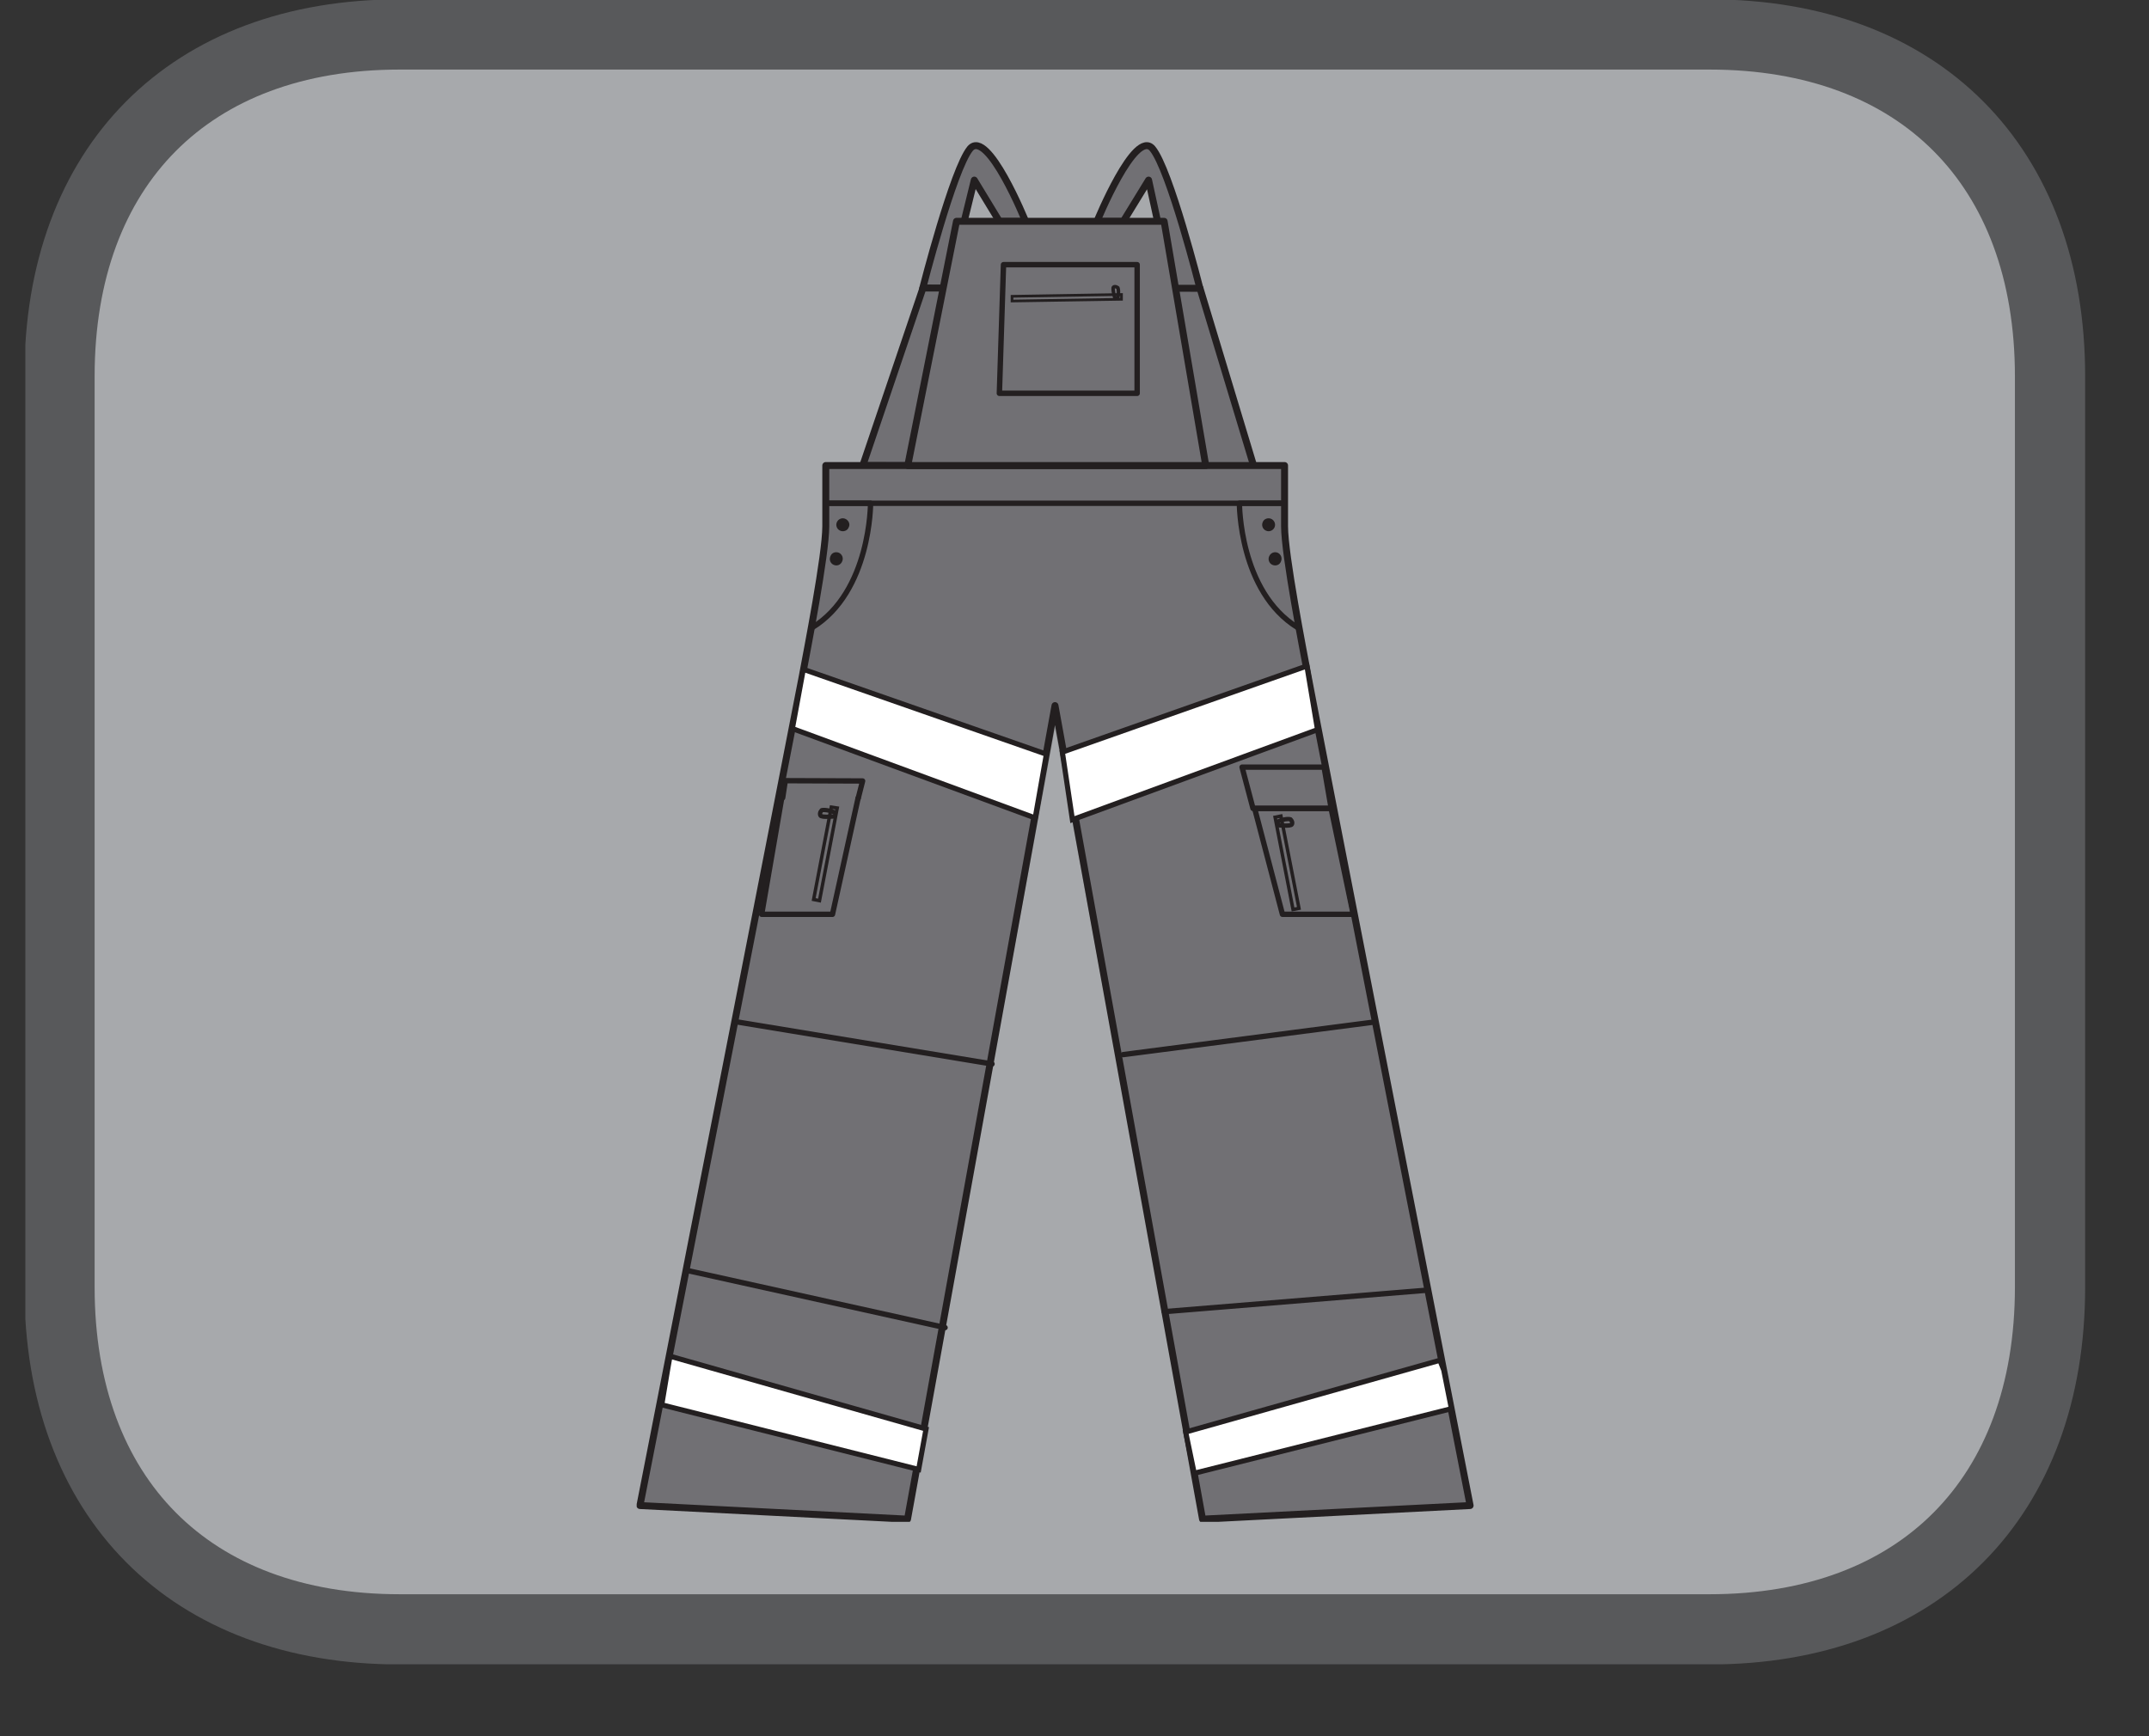 <?xml version="1.0" encoding="UTF-8"?>
<svg xmlns="http://www.w3.org/2000/svg" xmlns:xlink="http://www.w3.org/1999/xlink" width="28.467pt" height="23.005pt" viewBox="0 0 28.467 23.005" version="1.2">
<rect x="0" y="0" width="28.467" height="23.005" fill="#333333" stroke="none"/>
<defs>
<clipPath id="clip1">
  <path d="M 0.336 0 L 27.621 0 L 27.621 22 L 0.336 22 Z M 0.336 0 "/>
</clipPath>
<clipPath id="clip2">
  <path d="M 0.336 0 L 27.621 0 L 27.621 22.051 L 0.336 22.051 Z M 0.336 0 "/>
</clipPath>
<clipPath id="clip3">
  <path d="M 14 1.887 L 16 1.887 L 16 4 L 14 4 Z M 14 1.887 "/>
</clipPath>
<clipPath id="clip4">
  <path d="M 12 1.887 L 14 1.887 L 14 4 L 12 4 Z M 12 1.887 "/>
</clipPath>
<clipPath id="clip5">
  <path d="M 8.434 6 L 19.52 6 L 19.52 20.164 L 8.434 20.164 Z M 8.434 6 "/>
</clipPath>
<clipPath id="clip6">
  <path d="M 15 18 L 19.52 18 L 19.52 20 L 15 20 Z M 15 18 "/>
</clipPath>
<clipPath id="clip7">
  <path d="M 14 17 L 19.52 17 L 19.52 20.164 L 14 20.164 Z M 14 17 "/>
</clipPath>
<clipPath id="clip8">
  <path d="M 8.434 17 L 13 17 L 13 20 L 8.434 20 Z M 8.434 17 "/>
</clipPath>
<clipPath id="clip9">
  <path d="M 8.434 17 L 14 17 L 14 20.164 L 8.434 20.164 Z M 8.434 17 "/>
</clipPath>
</defs>
<g id="surface1">
<g clip-path="url(#clip1)" clip-rule="nonzero">
<path style=" stroke:none;fill-rule:nonzero;fill:rgb(65.491%,66.275%,67.451%);fill-opacity:1;" d="M 27.156 17.055 L 27.156 4.992 C 27.156 2.199 25.426 0.465 22.648 0.465 L 5.305 0.465 C 2.527 0.465 0.801 2.199 0.801 4.992 L 0.801 17.055 C 0.801 19.848 2.527 21.586 5.305 21.586 L 22.648 21.586 C 25.426 21.586 27.156 19.848 27.156 17.055 "/>
</g>
<g clip-path="url(#clip2)" clip-rule="nonzero">
<path style="fill:none;stroke-width:0.97;stroke-linecap:butt;stroke-linejoin:miter;stroke:rgb(34.509%,34.901%,35.686%);stroke-opacity:1;stroke-miterlimit:10;" d="M 0 -0 L 0 12.584 C 0 15.498 -1.805 17.307 -4.702 17.307 L -22.796 17.307 C -25.694 17.307 -27.495 15.498 -27.495 12.584 L -27.495 -0 C -27.495 -2.914 -25.694 -4.728 -22.796 -4.728 L -4.702 -4.728 C -1.805 -4.728 0 -2.914 0 -0 Z M 0 -0 " transform="matrix(0.959,0,0,-0.959,27.156,17.054)"/>
</g>
<g clip-path="url(#clip3)" clip-rule="nonzero">
<path style="fill-rule:nonzero;fill:rgb(44.313%,43.921%,45.49%);fill-opacity:1;stroke-width:0.096;stroke-linecap:round;stroke-linejoin:round;stroke:rgb(13.725%,12.157%,12.549%);stroke-opacity:1;stroke-miterlimit:10;" d="M -0.002 -0.002 C -0.002 -0.002 0.524 1.286 0.764 1.005 C 1.005 0.719 1.42 -0.927 1.42 -0.927 L 1.05 -0.984 L 0.711 0.569 L 0.361 -0.002 Z M -0.002 -0.002 " transform="matrix(0.959,0,0,-0.959,14.533,2.932)"/>
</g>
<g clip-path="url(#clip4)" clip-rule="nonzero">
<path style="fill-rule:nonzero;fill:rgb(44.313%,43.921%,45.49%);fill-opacity:1;stroke-width:0.096;stroke-linecap:round;stroke-linejoin:round;stroke:rgb(13.725%,12.157%,12.549%);stroke-opacity:1;stroke-miterlimit:10;" d="M 0 -0.002 C 0 -0.002 -0.521 1.286 -0.766 1.005 C -1.002 0.719 -1.422 -0.927 -1.422 -0.927 L -1.076 -0.927 L -0.709 0.569 L -0.362 -0.002 Z M 0 -0.002 " transform="matrix(0.959,0,0,-0.959,13.586,2.932)"/>
</g>
<path style="fill-rule:nonzero;fill:rgb(44.313%,43.921%,45.49%);fill-opacity:1;stroke-width:0.096;stroke-linecap:round;stroke-linejoin:round;stroke:rgb(13.725%,12.157%,12.549%);stroke-opacity:1;stroke-miterlimit:10;" d="M -0.002 0.002 L -0.833 -2.451 L 4.566 -2.455 L 3.825 -0.002 Z M -0.002 0.002 " transform="matrix(0.959,0,0,-0.959,12.228,3.818)"/>
<path style="fill:none;stroke-width:0.074;stroke-linecap:round;stroke-linejoin:round;stroke:rgb(13.725%,12.157%,12.549%);stroke-opacity:1;stroke-miterlimit:10;" d="M -0 -0.001 L -0 2.24 L -0.012 2.762 " transform="matrix(0.959,0,0,-0.959,13.938,8.815)"/>
<path style="fill:none;stroke-width:0.074;stroke-linecap:round;stroke-linejoin:round;stroke:rgb(13.725%,12.157%,12.549%);stroke-opacity:1;stroke-miterlimit:10;" d="M -0 0 L 0.016 -2.347 " transform="matrix(0.959,0,0,-0.959,14.27,6.203)"/>
<path style="fill:none;stroke-width:0.074;stroke-linecap:round;stroke-linejoin:round;stroke:rgb(13.725%,12.157%,12.549%);stroke-opacity:1;stroke-miterlimit:10;" d="M 0.001 -0 L 0.001 -0.183 " transform="matrix(0.959,0,0,-0.959,14.284,8.512)"/>
<path style="fill:none;stroke-width:0.074;stroke-linecap:round;stroke-linejoin:round;stroke:rgb(13.725%,12.157%,12.549%);stroke-opacity:1;stroke-miterlimit:10;" d="M -0 0.002 C -0.025 -0.027 -0.094 -0.063 -0.281 -0.076 " transform="matrix(0.959,0,0,-0.959,14.274,8.744)"/>
<path style="fill:none;stroke-width:0.074;stroke-linecap:round;stroke-linejoin:round;stroke:rgb(13.725%,12.157%,12.549%);stroke-opacity:1;stroke-miterlimit:10;" d="M 0.001 -0 L 0.001 -0.012 M 0.017 -2.396 L 0.017 -2.421 M 0.017 -2.641 L 0.017 -2.649 C 0.017 -2.649 0.017 -2.657 0.017 -2.665 M -0.293 -2.763 L -0.305 -2.763 " transform="matrix(0.959,0,0,-0.959,14.269,6.168)"/>
<path style="fill:none;stroke-width:0.074;stroke-linecap:round;stroke-linejoin:round;stroke:rgb(13.725%,12.157%,12.549%);stroke-opacity:1;stroke-miterlimit:10;" d="M -0.001 0.002 L 6.271 0.002 " transform="matrix(0.959,0,0,-0.959,10.938,6.67)"/>
<g clip-path="url(#clip5)" clip-rule="nonzero">
<path style="fill:none;stroke-width:0.025;stroke-linecap:butt;stroke-linejoin:round;stroke:rgb(57.648%,58.432%,59.608%);stroke-opacity:1;stroke-miterlimit:10;" d="M 0.001 -0 L 0.51 -0 L 0.51 -0.84 C 0.51 -1.235 0.767 -2.547 0.836 -2.918 C 0.901 -3.289 3.073 -14.369 3.073 -14.369 L -0.623 -14.557 L -2.661 -3.566 L -4.698 -14.557 L -8.394 -14.369 C -8.394 -14.369 -6.222 -3.289 -6.153 -2.918 C -6.084 -2.547 -5.827 -1.235 -5.827 -0.84 L -5.827 -0 L -5.318 -0 " transform="matrix(0.959,0,0,-0.959,16.527,6.168)"/>
<path style="fill-rule:nonzero;fill:rgb(44.313%,43.921%,45.49%);fill-opacity:1;stroke-width:0.096;stroke-linecap:round;stroke-linejoin:round;stroke:rgb(13.725%,12.157%,12.549%);stroke-opacity:1;stroke-miterlimit:10;" d="M 0.001 -0 L 0.51 -0 L 0.51 -0.84 C 0.51 -1.235 0.767 -2.547 0.836 -2.918 C 0.901 -3.289 3.073 -14.369 3.073 -14.369 L -0.623 -14.557 L -2.661 -3.317 L -4.698 -14.557 L -8.394 -14.369 C -8.394 -14.369 -6.222 -3.289 -6.153 -2.918 C -6.084 -2.547 -5.827 -1.235 -5.827 -0.84 L -5.827 -0 Z M 0.001 -0 " transform="matrix(0.959,0,0,-0.959,16.527,6.168)"/>
</g>
<path style="fill:none;stroke-width:0.025;stroke-linecap:butt;stroke-linejoin:miter;stroke:rgb(34.509%,34.901%,35.686%);stroke-opacity:1;stroke-dasharray:0.052,0.052;stroke-miterlimit:10;" d="M -0.002 0.001 L 0.002 -0.052 " transform="matrix(0.959,0,0,-0.959,16.947,6.634)"/>
<path style="fill:none;stroke-width:0.074;stroke-linecap:round;stroke-linejoin:round;stroke:rgb(13.725%,12.157%,12.549%);stroke-opacity:1;stroke-miterlimit:10;" d="M -0.002 0.001 L 6.339 0.001 " transform="matrix(0.959,0,0,-0.959,10.939,6.669)"/>
<path style="fill:none;stroke-width:0.074;stroke-linecap:round;stroke-linejoin:round;stroke:rgb(13.725%,12.157%,12.549%);stroke-opacity:1;stroke-miterlimit:10;" d="M 0 -0 C 0.811 0.497 0.807 1.719 0.807 1.719 L 0.183 1.719 " transform="matrix(0.959,0,0,-0.959,10.758,8.316)"/>
<path style="fill:none;stroke-width:0.074;stroke-linecap:round;stroke-linejoin:round;stroke:rgb(13.725%,12.157%,12.549%);stroke-opacity:1;stroke-miterlimit:10;" d="M 0.002 -0 C -0.809 0.497 -0.805 1.719 -0.805 1.719 L -0.181 1.719 " transform="matrix(0.959,0,0,-0.959,17.19,8.316)"/>
<path style="fill:none;stroke-width:0.074;stroke-linecap:round;stroke-linejoin:round;stroke:rgb(13.725%,12.157%,12.549%);stroke-opacity:1;stroke-miterlimit:10;" d="M -0 -0 L -0.151 0.57 L 0.982 0.57 L 1.08 -0 Z M -0 -0 " transform="matrix(0.959,0,0,-0.959,16.598,10.711)"/>
<path style="fill:none;stroke-width:0.074;stroke-linecap:round;stroke-linejoin:round;stroke:rgb(13.725%,12.157%,12.549%);stroke-opacity:1;stroke-miterlimit:10;" d="M 0.002 0.002 L 0.038 0.238 L 1.106 0.234 L 1.045 -0.006 " transform="matrix(0.959,0,0,-0.959,10.366,10.572)"/>
<path style="fill:none;stroke-width:0.074;stroke-linecap:round;stroke-linejoin:round;stroke:rgb(13.725%,12.157%,12.549%);stroke-opacity:1;stroke-miterlimit:10;" d="M -0.001 0.001 L -0.355 -1.605 L -1.333 -1.605 L -1.056 0.001 " transform="matrix(0.959,0,0,-0.959,11.368,10.575)"/>
<path style="fill:none;stroke-width:0.074;stroke-linecap:round;stroke-linejoin:round;stroke:rgb(13.725%,12.157%,12.549%);stroke-opacity:1;stroke-miterlimit:10;" d="M -0.001 0 L -0.979 0 L -1.363 1.463 L -0.307 1.463 Z M -0.001 0 " transform="matrix(0.959,0,0,-0.959,17.927,12.114)"/>
<path style="fill:none;stroke-width:0.047;stroke-linecap:butt;stroke-linejoin:miter;stroke:rgb(13.725%,12.157%,12.549%);stroke-opacity:1;stroke-miterlimit:10;" d="M 0.001 -0 L -0.081 -0.016 L -0.329 1.259 L -0.248 1.275 Z M 0.001 -0 " transform="matrix(0.959,0,0,-0.959,17.206,12.035)"/>
<path style="fill:none;stroke-width:0.06;stroke-linecap:butt;stroke-linejoin:miter;stroke:rgb(13.725%,12.157%,12.549%);stroke-opacity:1;stroke-miterlimit:10;" d="M -0.002 0.002 C -0.002 0.002 0.19 -0.019 0.202 0.014 C 0.218 0.051 0.181 0.083 0.181 0.083 C 0.181 0.083 0.12 0.104 -0.006 0.046 " transform="matrix(0.959,0,0,-0.959,16.92,10.935)"/>
<path style="fill:none;stroke-width:0.047;stroke-linecap:butt;stroke-linejoin:miter;stroke:rgb(13.725%,12.157%,12.549%);stroke-opacity:1;stroke-miterlimit:10;" d="M 0.002 -0.002 L 0.083 -0.018 L 0.328 1.262 L 0.246 1.274 Z M 0.002 -0.002 " transform="matrix(0.959,0,0,-0.959,10.776,11.916)"/>
<path style="fill:none;stroke-width:0.06;stroke-linecap:butt;stroke-linejoin:miter;stroke:rgb(13.725%,12.157%,12.549%);stroke-opacity:1;stroke-miterlimit:10;" d="M 0.002 -0 C 0.002 -0 -0.19 -0.02 -0.202 0.012 C -0.219 0.053 -0.182 0.085 -0.182 0.085 C -0.182 0.085 -0.121 0.102 0.01 0.049 " transform="matrix(0.959,0,0,-0.959,11.061,10.816)"/>
<path style="fill:none;stroke-width:0.074;stroke-linecap:round;stroke-linejoin:round;stroke:rgb(13.725%,12.157%,12.549%);stroke-opacity:1;stroke-miterlimit:10;" d="M 0.001 0.001 L 3.485 0.453 " transform="matrix(0.959,0,0,-0.959,14.878,13.974)"/>
<path style="fill:none;stroke-width:0.074;stroke-linecap:round;stroke-linejoin:round;stroke:rgb(13.725%,12.157%,12.549%);stroke-opacity:1;stroke-miterlimit:10;" d="M -0 -0.001 L 3.647 0.297 " transform="matrix(0.959,0,0,-0.959,15.422,17.378)"/>
<path style="fill:none;stroke-width:0.074;stroke-linecap:round;stroke-linejoin:round;stroke:rgb(13.725%,12.157%,12.549%);stroke-opacity:1;stroke-miterlimit:10;" d="M -0.001 -0.001 L -3.555 0.585 " transform="matrix(0.959,0,0,-0.959,13.142,14.096)"/>
<path style="fill:none;stroke-width:0.074;stroke-linecap:round;stroke-linejoin:round;stroke:rgb(13.725%,12.157%,12.549%);stroke-opacity:1;stroke-miterlimit:10;" d="M 0 -0 L -3.549 0.786 " transform="matrix(0.959,0,0,-0.959,12.519,17.59)"/>
<g clip-path="url(#clip6)" clip-rule="nonzero">
<path style=" stroke:none;fill-rule:nonzero;fill:rgb(100%,100%,100%);fill-opacity:1;" d="M 19.074 18.023 L 15.707 18.973 L 15.82 19.52 L 19.227 18.664 L 19.125 18.152 Z M 19.074 18.023 "/>
</g>
<g clip-path="url(#clip7)" clip-rule="nonzero">
<path style="fill:none;stroke-width:0.071;stroke-linecap:butt;stroke-linejoin:miter;stroke:rgb(13.725%,12.157%,12.549%);stroke-opacity:1;stroke-miterlimit:10;" d="M -0.001 0.002 L -3.513 -0.989 L -3.395 -1.559 L 0.158 -0.667 L 0.052 -0.133 Z M -0.001 0.002 " transform="matrix(0.959,0,0,-0.959,19.075,18.025)"/>
</g>
<g clip-path="url(#clip8)" clip-rule="nonzero">
<path style=" stroke:none;fill-rule:nonzero;fill:rgb(100%,100%,100%);fill-opacity:1;" d="M 8.875 17.969 L 12.266 18.934 L 12.168 19.469 L 8.766 18.613 L 8.844 18.148 Z M 8.875 17.969 "/>
</g>
<g clip-path="url(#clip9)" clip-rule="nonzero">
<path style="fill:none;stroke-width:0.071;stroke-linecap:butt;stroke-linejoin:miter;stroke:rgb(13.725%,12.157%,12.549%);stroke-opacity:1;stroke-miterlimit:10;" d="M -0.001 -0.001 L 3.536 -1.007 L 3.434 -1.566 L -0.115 -0.673 L -0.034 -0.188 Z M -0.001 -0.001 " transform="matrix(0.959,0,0,-0.959,8.876,17.968)"/>
</g>
<path style="fill-rule:nonzero;fill:rgb(100%,100%,100%);fill-opacity:1;stroke-width:0.071;stroke-linecap:butt;stroke-linejoin:miter;stroke:rgb(13.725%,12.157%,12.549%);stroke-opacity:1;stroke-miterlimit:10;" d="M -0.001 -0.002 L -3.379 -1.192 L -3.24 -2.125 L 0.146 -0.882 Z M -0.001 -0.002 " transform="matrix(0.959,0,0,-0.959,17.313,8.822)"/>
<path style="fill-rule:nonzero;fill:rgb(100%,100%,100%);fill-opacity:1;stroke-width:0.071;stroke-linecap:butt;stroke-linejoin:miter;stroke:rgb(13.725%,12.157%,12.549%);stroke-opacity:1;stroke-miterlimit:10;" d="M -0.001 -0.002 L 3.357 -1.175 L 3.202 -2.056 L -0.152 -0.821 Z M -0.001 -0.002 " transform="matrix(0.959,0,0,-0.959,10.642,8.866)"/>
<path style=" stroke:none;fill-rule:nonzero;fill:rgb(13.725%,12.157%,12.549%);fill-opacity:1;" d="M 11.242 6.988 C 11.227 7.031 11.172 7.051 11.129 7.031 C 11.086 7.012 11.066 6.961 11.086 6.918 C 11.105 6.875 11.156 6.855 11.199 6.875 C 11.242 6.895 11.266 6.945 11.242 6.988 "/>
<path style=" stroke:none;fill-rule:nonzero;fill:rgb(13.725%,12.157%,12.549%);fill-opacity:1;" d="M 16.969 7.438 C 16.953 7.484 16.902 7.504 16.855 7.484 C 16.812 7.465 16.793 7.414 16.812 7.371 C 16.832 7.324 16.883 7.305 16.926 7.324 C 16.969 7.344 16.988 7.395 16.969 7.438 "/>
<path style=" stroke:none;fill-rule:nonzero;fill:rgb(13.725%,12.157%,12.549%);fill-opacity:1;" d="M 11.156 7.438 C 11.137 7.484 11.09 7.504 11.043 7.484 C 11 7.465 10.98 7.414 11 7.371 C 11.016 7.324 11.066 7.305 11.113 7.324 C 11.156 7.344 11.176 7.395 11.156 7.438 "/>
<path style=" stroke:none;fill-rule:nonzero;fill:rgb(13.725%,12.157%,12.549%);fill-opacity:1;" d="M 16.883 6.988 C 16.863 7.031 16.812 7.051 16.77 7.031 C 16.727 7.012 16.707 6.961 16.727 6.918 C 16.742 6.875 16.797 6.855 16.84 6.875 C 16.883 6.895 16.902 6.945 16.883 6.988 "/>
<path style="fill-rule:nonzero;fill:rgb(44.313%,43.921%,45.49%);fill-opacity:1;stroke-width:0.096;stroke-linecap:round;stroke-linejoin:round;stroke:rgb(13.725%,12.157%,12.549%);stroke-opacity:1;stroke-miterlimit:10;" d="M -0.002 -0 L -0.577 3.374 L -3.445 3.374 L -4.118 -0 Z M -0.002 -0 " transform="matrix(0.959,0,0,-0.959,15.974,6.168)"/>
<path style="fill-rule:nonzero;fill:rgb(44.313%,43.921%,45.49%);fill-opacity:1;stroke-width:0.075;stroke-linecap:round;stroke-linejoin:round;stroke:rgb(13.725%,12.157%,12.549%);stroke-opacity:1;stroke-miterlimit:10;" d="M 0 -0 L -0.057 -1.777 L 1.846 -1.777 L 1.846 -0 Z M 0 -0 " transform="matrix(0.959,0,0,-0.959,13.293,3.507)"/>
<path style="fill:none;stroke-width:0.037;stroke-linecap:butt;stroke-linejoin:miter;stroke:rgb(13.725%,12.157%,12.549%);stroke-opacity:1;stroke-miterlimit:10;" d="M 0.001 -0.001 L 0.001 -0.066 L 1.513 -0.042 L 1.513 0.024 Z M 0.001 -0.001 " transform="matrix(0.959,0,0,-0.959,13.405,3.925)"/>
<path style="fill:none;stroke-width:0.048;stroke-linecap:butt;stroke-linejoin:miter;stroke:rgb(13.725%,12.157%,12.549%);stroke-opacity:1;stroke-miterlimit:10;" d="M 0.001 -0 C 0.001 -0 -0.04 0.142 -0.02 0.159 C 0.005 0.179 0.041 0.15 0.041 0.15 C 0.041 0.15 0.062 0.106 0.037 -0 " transform="matrix(0.959,0,0,-0.959,14.769,3.957)"/>
</g>
</svg>
